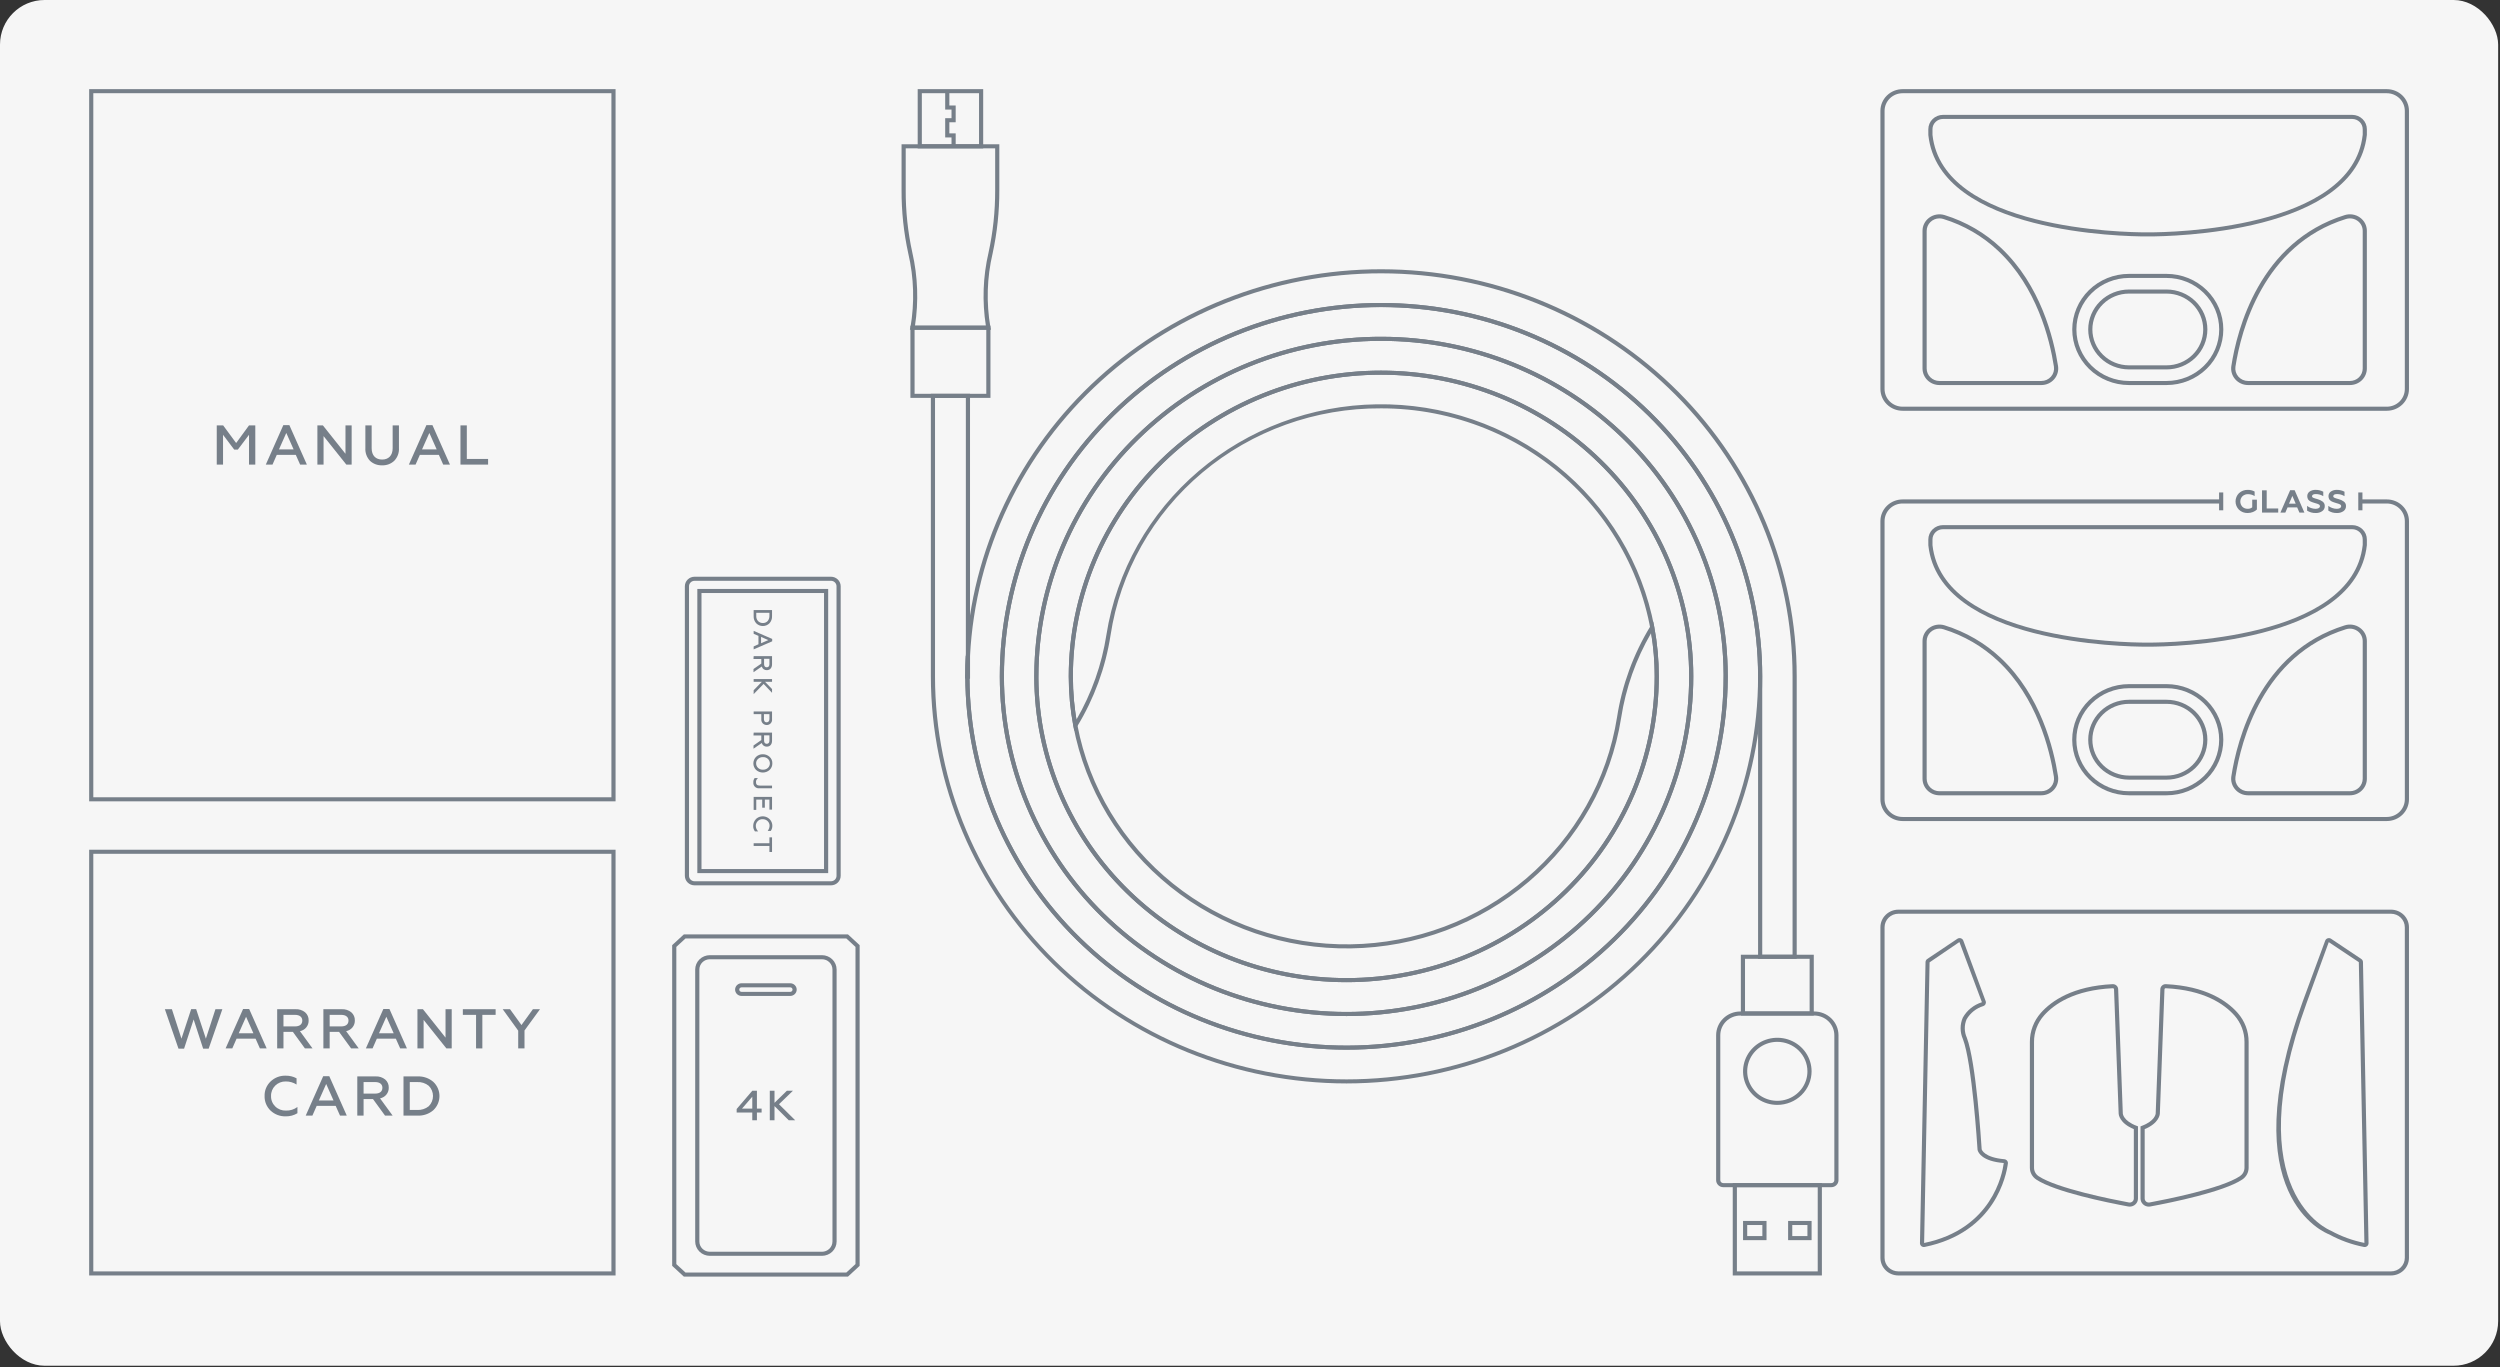 <svg width="673" height="368" viewBox="0 0 673 368" fill="none" xmlns="http://www.w3.org/2000/svg">
<rect x="0" y="0" width="673" height="368" fill="#333333" stroke="none"/>
<rect width="672.5" height="367.656" rx="12" fill="#F6F6F6"/>
<g clip-path="url(#clip0_1999_7581)">
<path d="M165.712 215.722H24V24H165.712V215.722ZM25.12 214.625H164.592V25.097H25.12V214.625Z" fill="#767F89"/>
<path d="M58.349 125.07V114.514H60.073L63.569 119.264L67.034 114.514H68.727V125.07H67.034V117.047L64.031 121.028H63.045L60.042 117.047V125.07H58.349Z" fill="#767F89"/>
<path d="M71.556 125.07L76.268 114.453H77.9L82.612 125.07H80.795L79.625 122.446H74.512L73.358 125.07L71.556 125.07ZM75.097 120.983H79.04L77.069 116.549L75.097 120.983Z" fill="#767F89"/>
<path d="M85.441 125.07V114.514H86.92L93.002 122.159V114.514H94.665V125.07H93.233L87.104 117.394V125.07H85.441Z" fill="#767F89"/>
<path d="M98.356 114.514H100.05V120.666C100.05 122.642 101.159 123.713 102.868 123.713C104.577 123.713 105.702 122.642 105.702 120.666V114.514H107.396V120.606C107.437 121.233 107.345 121.862 107.128 122.453C106.911 123.045 106.572 123.586 106.133 124.044C105.701 124.453 105.189 124.772 104.628 124.982C104.067 125.192 103.469 125.289 102.868 125.266C102.27 125.288 101.672 125.193 101.112 124.985C100.551 124.778 100.039 124.464 99.604 124.06C99.169 123.596 98.834 123.051 98.619 122.458C98.405 121.864 98.315 121.234 98.356 120.606L98.356 114.514Z" fill="#767F89"/>
<path d="M110.07 125.07L114.782 114.453H116.415L121.127 125.07H119.31L118.139 122.446H113.027L111.872 125.07L110.07 125.07ZM113.612 120.983H117.554L115.583 116.549L113.612 120.983Z" fill="#767F89"/>
<path d="M123.957 125.07V114.514H125.666V123.547H131.395V125.07H123.957Z" fill="#767F89"/>
<path d="M165.712 343.354H24V228.754H165.712V343.354ZM25.12 342.257H164.592V229.851H25.12V342.257Z" fill="#767F89"/>
<path d="M48.047 282.294L44.382 271.677H46.276L48.847 279.609L51.465 271.662H52.805L55.423 279.609L57.995 271.677H59.858L56.177 282.294H54.684L52.127 274.438L49.556 282.294L48.047 282.294Z" fill="#767F89"/>
<path d="M60.73 282.234L65.442 271.617H67.074L71.786 282.234H69.969L68.799 279.609H63.686L62.532 282.234H60.73ZM64.271 278.147H68.213L66.242 273.714L64.271 278.147Z" fill="#767F89"/>
<path d="M74.616 282.235V271.678H79.528C80.471 271.624 81.401 271.921 82.131 272.508C82.442 272.78 82.689 273.115 82.854 273.49C83.019 273.865 83.098 274.271 83.086 274.68C83.112 275.358 82.891 276.023 82.462 276.557C82.033 277.09 81.424 277.456 80.745 277.59L84.132 282.235H82.084L78.835 277.771H76.31V282.235L74.616 282.235ZM76.31 276.308H79.42C80.653 276.308 81.376 275.75 81.376 274.74C81.376 273.774 80.653 273.201 79.42 273.201H76.31V276.308Z" fill="#767F89"/>
<path d="M87.054 282.235V271.678H91.966C92.909 271.624 93.838 271.921 94.568 272.508C94.88 272.78 95.127 273.115 95.292 273.49C95.457 273.865 95.536 274.271 95.523 274.68C95.55 275.358 95.329 276.023 94.9 276.557C94.471 277.09 93.862 277.456 93.182 277.59L96.57 282.235H94.522L91.272 277.771H88.747V282.235H87.054ZM88.748 276.308H91.858C93.09 276.308 93.814 275.75 93.814 274.74C93.814 273.774 93.09 273.201 91.858 273.201H88.747L88.748 276.308Z" fill="#767F89"/>
<path d="M98.49 282.234L103.202 271.617H104.835L109.547 282.234H107.73L106.559 279.609H101.447L100.292 282.234H98.49ZM102.032 278.147H105.974L104.003 273.714L102.032 278.147Z" fill="#767F89"/>
<path d="M112.376 282.234V271.678H113.854L119.937 279.324V271.678H121.6V282.234H120.168L114.039 274.558V282.234H112.376Z" fill="#767F89"/>
<path d="M124.599 271.678H133.423V273.201H129.849V282.234H128.156V273.201H124.599V271.678Z" fill="#767F89"/>
<path d="M139.501 282.234V277.454L135.327 271.678H137.298L140.378 275.945L143.458 271.678H145.367L141.194 277.409V282.234L139.501 282.234Z" fill="#767F89"/>
<path d="M72.845 298.984C72.313 298.472 71.895 297.859 71.617 297.181C71.338 296.504 71.206 295.778 71.228 295.048C71.205 294.32 71.336 293.596 71.615 292.92C71.893 292.245 72.312 291.634 72.845 291.126C73.38 290.612 74.016 290.209 74.715 289.942C75.414 289.675 76.161 289.55 76.91 289.573C77.932 289.555 78.941 289.8 79.836 290.282V291.957C78.971 291.404 77.958 291.115 76.925 291.126C76.398 291.114 75.874 291.208 75.386 291.402C74.897 291.595 74.454 291.884 74.083 292.252C73.713 292.619 73.423 293.056 73.231 293.537C73.039 294.018 72.95 294.532 72.968 295.048C72.95 295.569 73.041 296.088 73.237 296.573C73.433 297.058 73.729 297.498 74.106 297.865C74.483 298.233 74.933 298.521 75.429 298.711C75.925 298.901 76.455 298.988 76.987 298.969C78.097 299.006 79.185 298.665 80.067 298.003V299.678C79.121 300.254 78.024 300.547 76.91 300.522C76.162 300.542 75.418 300.416 74.72 300.152C74.022 299.888 73.385 299.491 72.845 298.984Z" fill="#767F89"/>
<path d="M82.296 300.326L87.008 289.709H88.641L93.353 300.326H91.535L90.365 297.701H85.252L84.098 300.326L82.296 300.326ZM85.838 296.239H89.78L87.809 291.805L85.838 296.239Z" fill="#767F89"/>
<path d="M96.183 300.325V289.768H101.094C102.038 289.714 102.967 290.011 103.697 290.598C104.009 290.87 104.256 291.205 104.421 291.58C104.586 291.955 104.665 292.361 104.652 292.769C104.679 293.448 104.458 294.113 104.029 294.647C103.6 295.18 102.991 295.546 102.311 295.68L105.699 300.325H103.651L100.402 295.861H97.876V300.325L96.183 300.325ZM97.876 294.398H100.987C102.219 294.398 102.942 293.84 102.942 292.829C102.942 291.864 102.219 291.291 100.987 291.291H97.876V294.398Z" fill="#767F89"/>
<path d="M108.62 300.325V289.769H112.423C113.977 289.707 115.495 290.236 116.658 291.247C117.179 291.741 117.594 292.333 117.877 292.987C118.16 293.641 118.306 294.344 118.306 295.054C118.306 295.765 118.16 296.468 117.877 297.122C117.594 297.776 117.179 298.368 116.658 298.862C115.493 299.868 113.975 300.392 112.423 300.325L108.62 300.325ZM110.314 298.802H112.27C113.415 298.871 114.544 298.509 115.426 297.792C116.157 297.057 116.566 296.072 116.566 295.047C116.566 294.021 116.157 293.037 115.426 292.302C114.544 291.584 113.415 291.223 112.27 291.292H110.314V298.802Z" fill="#767F89"/>
<path d="M362.488 282.573C335.28 282.543 309.195 271.945 289.955 253.104C270.716 234.262 259.894 208.717 259.863 182.071V181.523H260.008V176.563C261.476 148.013 274.277 121.155 295.68 101.718C317.083 82.281 345.394 71.803 374.574 72.519C403.755 73.235 431.494 85.088 451.876 105.551C472.258 126.014 483.67 153.466 483.676 182.052V258.112H473.274V182.052C473.272 155.688 462.575 130.405 443.537 111.764C424.5 93.124 398.68 82.653 371.76 82.656C344.839 82.658 319.022 93.134 299.988 111.778C280.954 130.422 270.262 155.707 270.264 182.071C270.26 193.934 272.643 205.683 277.276 216.644C281.909 227.606 288.701 237.566 297.266 245.957C305.83 254.347 315.999 261.002 327.19 265.543C338.382 270.084 350.377 272.421 362.491 272.421C374.605 272.421 386.601 270.084 397.792 265.543C408.984 261.002 419.152 254.347 427.717 245.957C436.281 237.566 443.074 227.606 447.707 216.644C452.34 205.683 454.722 193.934 454.718 182.071C454.71 160.532 445.967 139.878 430.412 124.65C414.857 109.423 393.763 100.868 371.769 100.868C349.776 100.868 328.682 109.423 313.127 124.65C297.572 139.878 288.829 160.532 288.821 182.071C288.821 184.268 288.924 186.506 289.128 188.72C289.335 190.922 289.641 193.102 290.037 195.199C293.205 211.956 302.327 227.074 315.787 237.875C329.248 248.677 346.177 254.464 363.577 254.212C380.977 253.96 397.725 247.685 410.853 236.498C423.981 225.312 432.643 209.936 435.303 193.095C436.646 184.425 439.698 176.095 444.29 168.567L445.054 167.316L445.323 168.749C446.144 173.144 446.557 177.603 446.557 182.071C446.557 203.906 437.699 224.847 421.934 240.287C406.168 255.726 384.785 264.4 362.488 264.4C340.192 264.4 318.809 255.726 303.043 240.287C287.277 224.847 278.42 203.906 278.42 182.071L278.427 181.522C278.576 157.326 288.515 134.175 306.064 117.142C323.614 100.11 347.344 90.587 372.051 90.659C396.759 90.732 420.43 100.395 437.875 117.53C455.32 134.665 465.117 157.874 465.118 182.071L465.112 182.619C464.933 209.17 454.046 234.574 434.823 253.297C415.6 272.02 389.6 282.543 362.488 282.573ZM260.985 182.619C261.133 208.936 271.93 234.121 291.011 252.653C310.091 271.185 335.896 281.551 362.768 281.478C389.641 281.405 415.387 270.9 434.363 252.265C453.338 233.631 463.994 208.388 463.993 182.071L463.996 181.523C463.847 157.617 454.026 134.744 436.686 117.917C419.347 101.091 395.902 91.683 371.491 91.755C347.08 91.828 323.695 101.375 306.459 118.305C289.224 135.234 279.546 158.165 279.545 182.071L279.542 182.619C279.69 204.116 288.532 224.679 304.132 239.802C319.732 254.926 340.817 263.377 362.768 263.304C384.719 263.232 405.746 254.641 421.241 239.415C436.736 224.189 445.437 203.568 445.437 182.071C445.437 178.171 445.118 174.277 444.482 170.427C440.389 177.491 437.654 185.23 436.41 193.26C433.71 210.358 424.917 225.968 411.589 237.325C398.261 248.682 381.259 255.053 363.594 255.309C345.93 255.565 328.742 249.689 315.077 238.723C301.412 227.758 292.152 212.409 288.936 195.397C288.534 193.269 288.223 191.056 288.012 188.82C287.806 186.571 287.701 184.301 287.701 182.071C287.709 160.241 296.57 139.308 312.335 123.875C328.1 108.441 349.479 99.772 371.77 99.772C394.061 99.772 415.439 108.441 431.204 123.875C446.969 139.308 455.83 160.241 455.838 182.071C455.842 194.079 453.431 205.969 448.742 217.064C444.052 228.159 437.177 238.24 428.509 246.732C419.84 255.224 409.548 261.961 398.221 266.557C386.893 271.153 374.752 273.519 362.491 273.519C350.23 273.519 338.089 271.153 326.761 266.557C315.434 261.961 305.142 255.224 296.474 246.732C287.805 238.24 280.93 228.159 276.241 217.064C271.552 205.969 269.14 194.079 269.144 182.071C269.142 155.416 279.952 129.852 299.196 111.002C318.44 92.153 344.542 81.561 371.76 81.559C398.978 81.556 425.082 92.143 444.329 110.989C463.577 129.835 474.392 155.397 474.395 182.052V257.016H482.556V182.052C482.55 153.754 471.254 126.579 451.079 106.322C430.904 86.064 403.446 74.328 374.56 73.615C345.674 72.903 317.647 83.271 296.456 102.508C275.266 121.745 262.588 148.329 261.127 176.59L261.128 182.619L260.985 182.619Z" fill="#767F89"/>
<path d="M261.128 182.62H259.868V182.072C259.868 180.255 259.915 178.393 260.008 176.537L261.128 176.564V182.62Z" fill="#767F89"/>
<path d="M362.488 291.662C332.82 291.629 304.376 280.072 283.398 259.526C262.42 238.981 250.62 211.126 250.587 182.071V106.01H261.128V176.563C261.035 178.428 260.988 180.272 260.988 182.071L260.985 182.619C261.133 208.936 271.93 234.121 291.01 252.652C310.09 271.184 335.896 281.55 362.768 281.478C389.641 281.405 415.387 270.9 434.363 252.265C453.338 233.631 463.994 208.388 463.993 182.071L463.995 181.522C463.847 157.617 454.026 134.744 436.686 117.917C419.346 101.09 395.902 91.682 371.491 91.755C347.08 91.827 323.694 101.375 306.459 118.304C289.224 135.234 279.546 158.165 279.545 182.071L279.542 182.619C279.69 204.116 288.532 224.678 304.132 239.802C319.732 254.925 340.817 263.377 362.768 263.304C384.719 263.232 405.745 254.641 421.241 239.415C436.736 224.188 445.437 203.568 445.436 182.071C445.446 172.594 443.548 163.207 439.849 154.45C436.15 145.692 430.723 137.735 423.88 131.034C417.037 124.333 408.911 119.019 399.969 115.397C391.026 111.775 381.441 109.916 371.764 109.927C354.15 109.83 337.091 115.957 323.717 127.183C310.342 138.409 301.551 153.982 298.954 171.043C297.611 179.715 294.559 188.048 289.967 195.579L289.206 196.83L288.935 195.398C288.533 193.269 288.223 191.056 288.012 188.819C287.806 186.571 287.701 184.301 287.701 182.071C287.709 160.241 296.57 139.308 312.335 123.874C328.1 108.441 349.478 99.771 371.769 99.771C394.06 99.771 415.439 108.441 431.204 123.874C446.969 139.308 455.83 160.241 455.838 182.071C455.842 194.078 453.431 205.969 448.741 217.064C444.052 228.159 437.177 238.24 428.508 246.732C419.84 255.224 409.548 261.961 398.221 266.557C386.893 271.153 374.752 273.518 362.491 273.518C350.23 273.518 338.089 271.153 326.761 266.557C315.434 261.961 305.142 255.224 296.473 246.732C287.805 238.24 280.93 228.159 276.241 217.064C271.551 205.969 269.14 194.078 269.144 182.071C269.144 155.416 279.957 129.853 299.202 111.005C318.448 92.157 344.551 81.568 371.769 81.568C398.987 81.568 425.09 92.157 444.336 111.005C463.582 129.853 474.394 155.416 474.394 182.071V182.085C474.356 211.137 462.553 238.989 441.574 259.531C420.596 280.073 392.154 291.628 362.488 291.662ZM251.707 107.107V182.071C251.705 210.845 263.375 238.441 284.15 258.788C304.924 279.136 333.102 290.568 362.484 290.57C391.865 290.572 420.044 279.143 440.822 258.798C461.599 238.453 473.272 210.859 473.274 182.085L473.834 182.071H473.274C473.274 155.707 462.58 130.423 443.544 111.78C424.508 93.138 398.69 82.665 371.769 82.665C344.849 82.665 319.03 93.138 299.994 111.78C280.959 130.423 270.264 155.707 270.264 182.071C270.26 193.934 272.643 205.682 277.275 216.644C281.908 227.606 288.701 237.566 297.266 245.956C305.83 254.347 315.998 261.002 327.19 265.543C338.381 270.084 350.377 272.421 362.491 272.421C374.605 272.421 386.6 270.084 397.792 265.543C408.984 261.002 419.152 254.347 427.716 245.956C436.281 237.566 443.074 227.606 447.706 216.644C452.339 205.682 454.722 193.934 454.718 182.071C454.709 160.532 445.967 139.878 430.412 124.65C414.857 109.422 393.763 100.868 371.769 100.868C349.775 100.868 328.682 109.422 313.127 124.65C297.572 139.878 288.829 160.532 288.821 182.071C288.821 184.268 288.924 186.506 289.127 188.72C289.287 190.409 289.504 192.085 289.775 193.72C293.867 186.652 296.603 178.91 297.847 170.877C300.55 153.78 309.344 138.172 322.673 126.817C336.001 115.462 353.003 109.093 370.667 108.838C388.332 108.583 405.518 114.459 419.182 125.424C432.846 136.39 442.106 151.738 445.323 168.749C446.144 173.144 446.557 177.603 446.557 182.071C446.557 203.906 437.699 224.847 421.933 240.286C406.168 255.726 384.785 264.4 362.488 264.4C340.192 264.4 318.809 255.726 303.043 240.286C287.277 224.847 278.42 203.906 278.42 182.071L278.426 181.522C278.576 157.326 288.514 134.175 306.064 117.142C323.614 100.11 347.344 90.587 372.051 90.659C396.759 90.732 420.43 100.394 437.875 117.53C455.32 134.665 465.117 157.874 465.118 182.071L465.112 182.619C464.964 209.226 454.048 234.69 434.758 253.428C415.468 272.165 389.378 282.646 362.208 282.574C335.039 282.501 309.008 271.881 289.822 253.04C270.637 234.2 259.863 208.678 259.863 182.071L259.87 181.522C259.878 179.88 259.924 178.205 260.008 176.536L260.008 107.107L251.707 107.107Z" fill="#767F89"/>
<path d="M261.128 182.62H259.868V182.072C259.868 180.255 259.915 178.393 260.008 176.537L261.128 176.564V182.62Z" fill="#767F89"/>
<path d="M266.075 88.766H244.942L245.095 88.098C246.231 81.5 246.03 74.747 244.505 68.224C243.282 62.633 242.676 56.928 242.698 51.21V38.842H269.018V51.21C269.037 56.928 268.431 62.632 267.211 68.224C265.682 74.746 265.482 81.5 266.621 88.098L266.774 88.766H266.075ZM246.316 87.669H265.395C264.369 81.124 264.614 74.447 266.116 67.99C267.32 62.475 267.917 56.849 267.897 51.21V39.939H243.818V51.21C243.796 56.849 244.393 62.475 245.599 67.99C247.075 74.45 247.318 81.122 246.316 87.669Z" fill="#767F89"/>
<path d="M264.675 39.94H247.041V24H264.675V39.94ZM248.161 38.843H263.555V25.097H248.161V38.843Z" fill="#767F89"/>
<path d="M257.269 39.371H256.149V36.999H254.447V31.816H256.149V29.496H254.447V24.549H255.567V28.399H257.269V32.913H255.567V35.902H257.269V39.371Z" fill="#767F89"/>
<path d="M266.631 107.108H245.083V87.668H266.631V107.108ZM246.203 106.011H265.511V88.765H246.203V106.011Z" fill="#767F89"/>
<path d="M488.271 273.385H468.637V257.014H488.271V273.385ZM469.757 272.288H487.151V258.111H469.757V272.288Z" fill="#767F89"/>
<path d="M492.998 319.591H463.91C463.399 319.591 462.909 319.392 462.548 319.038C462.186 318.685 461.983 318.205 461.982 317.705V278.679C461.984 276.985 462.672 275.361 463.896 274.163C465.119 272.965 466.777 272.291 468.507 272.289H488.399C490.129 272.291 491.788 272.965 493.011 274.163C494.234 275.361 494.922 276.985 494.924 278.679V317.705C494.924 318.205 494.72 318.684 494.359 319.038C493.998 319.392 493.509 319.591 492.998 319.591ZM468.507 273.386C467.074 273.388 465.701 273.946 464.687 274.938C463.674 275.93 463.104 277.276 463.103 278.679V317.705C463.103 317.914 463.188 318.115 463.34 318.263C463.491 318.411 463.696 318.494 463.91 318.494H492.998C493.212 318.494 493.416 318.411 493.568 318.263C493.719 318.115 493.804 317.914 493.804 317.705V278.679C493.802 277.276 493.232 275.93 492.219 274.938C491.206 273.946 489.832 273.388 488.399 273.386L468.507 273.386Z" fill="#767F89"/>
<path d="M490.453 343.355H466.454V318.494H490.453V343.355ZM467.574 342.258H489.333V319.591H467.574V342.258Z" fill="#767F89"/>
<path d="M487.68 333.848H481.36V328.678H487.68V333.848ZM482.48 332.752H486.56V329.775H482.48V332.752Z" fill="#767F89"/>
<path d="M475.548 333.848H469.228V328.678H475.548V333.848ZM470.348 332.752H474.428V329.775H470.348V332.752Z" fill="#767F89"/>
<path d="M478.454 297.438C476.629 297.438 474.845 296.908 473.328 295.916C471.811 294.923 470.628 293.512 469.93 291.861C469.232 290.21 469.049 288.393 469.405 286.64C469.761 284.887 470.64 283.277 471.93 282.014C473.22 280.75 474.864 279.889 476.654 279.541C478.444 279.192 480.299 279.371 481.985 280.055C483.671 280.739 485.112 281.897 486.125 283.383C487.139 284.869 487.68 286.616 487.68 288.403C487.678 290.798 486.705 293.095 484.975 294.789C483.245 296.483 480.9 297.436 478.454 297.438ZM478.454 280.464C476.851 280.464 475.283 280.93 473.95 281.802C472.617 282.674 471.578 283.914 470.965 285.365C470.351 286.815 470.191 288.412 470.503 289.952C470.816 291.492 471.588 292.906 472.722 294.016C473.856 295.127 475.3 295.883 476.873 296.189C478.445 296.495 480.075 296.338 481.556 295.737C483.037 295.136 484.303 294.119 485.194 292.813C486.085 291.508 486.56 289.973 486.56 288.403C486.558 286.298 485.703 284.28 484.183 282.792C482.664 281.304 480.603 280.467 478.454 280.464Z" fill="#767F89"/>
<path d="M632.611 103.656H605.173C604.518 103.657 603.871 103.519 603.276 103.252C602.681 102.984 602.152 102.595 601.724 102.109C601.297 101.623 600.982 101.052 600.801 100.436C600.62 99.82 600.577 99.173 600.675 98.539C602.199 88.706 608.227 65.063 631.201 57.907C631.888 57.689 632.619 57.633 633.332 57.747C634.045 57.86 634.721 58.138 635.302 58.559C635.881 58.969 636.351 59.508 636.674 60.132C636.997 60.755 637.164 61.445 637.16 62.145V99.202C637.158 100.383 636.679 101.515 635.826 102.35C634.973 103.185 633.817 103.655 632.611 103.656ZM632.608 58.788C632.246 58.789 631.885 58.845 631.54 58.953C609.162 65.92 603.275 89.073 601.782 98.704C601.709 99.181 601.741 99.669 601.878 100.133C602.015 100.597 602.252 101.027 602.574 101.393C602.896 101.76 603.295 102.053 603.743 102.254C604.192 102.456 604.68 102.56 605.173 102.559H632.611C633.52 102.558 634.391 102.204 635.034 101.575C635.677 100.946 636.039 100.092 636.04 99.202V62.145C636.042 61.618 635.917 61.098 635.674 60.629C635.43 60.159 635.076 59.753 634.641 59.444C634.052 59.019 633.34 58.789 632.608 58.788Z" fill="#767F89"/>
<path d="M583.237 103.656H573.117C569.067 103.653 565.184 102.074 562.321 99.268C559.458 96.462 557.85 92.658 557.85 88.691C557.85 84.725 559.458 80.92 562.321 78.114C565.184 75.308 569.067 73.73 573.117 73.727H583.237C587.29 73.727 591.177 75.303 594.043 78.11C596.908 80.916 598.518 84.722 598.518 88.691C598.518 92.66 596.908 96.466 594.043 99.273C591.177 102.079 587.29 103.656 583.237 103.656ZM573.117 74.823C569.364 74.827 565.765 76.289 563.112 78.89C560.459 81.49 558.969 85.015 558.969 88.691C558.969 92.367 560.459 95.892 563.112 98.493C565.765 101.093 569.364 102.556 573.117 102.559H583.237C585.098 102.561 586.941 102.203 588.66 101.507C590.38 100.811 591.942 99.79 593.259 98.502C594.575 97.214 595.619 95.684 596.332 94.001C597.044 92.318 597.411 90.513 597.411 88.691C597.411 86.869 597.044 85.065 596.332 83.381C595.619 81.698 594.575 80.169 593.259 78.881C591.942 77.593 590.38 76.572 588.66 75.876C586.941 75.179 585.098 74.822 583.237 74.823H573.117Z" fill="#767F89"/>
<path d="M583.236 99.445H573.117C570.207 99.442 567.417 98.308 565.36 96.291C563.303 94.275 562.147 91.541 562.147 88.691C562.147 85.841 563.303 83.107 565.36 81.091C567.417 79.075 570.207 77.94 573.117 77.938H583.236C584.679 77.936 586.108 78.213 587.442 78.753C588.775 79.293 589.987 80.085 591.008 81.083C592.029 82.082 592.838 83.268 593.391 84.573C593.943 85.879 594.228 87.278 594.228 88.691C594.228 90.104 593.943 91.503 593.391 92.809C592.838 94.114 592.029 95.3 591.008 96.299C589.987 97.297 588.775 98.089 587.442 98.629C586.108 99.169 584.679 99.446 583.236 99.445ZM573.117 79.034C570.504 79.037 567.998 80.056 566.151 81.866C564.304 83.677 563.267 86.132 563.267 88.691C563.267 91.25 564.304 93.705 566.151 95.516C567.998 97.326 570.504 98.345 573.117 98.348H583.236C584.532 98.349 585.815 98.1 587.013 97.616C588.21 97.131 589.299 96.42 590.215 95.523C591.132 94.626 591.859 93.561 592.356 92.389C592.852 91.217 593.107 89.96 593.107 88.691C593.107 87.422 592.852 86.165 592.356 84.993C591.859 83.821 591.132 82.756 590.215 81.859C589.299 80.962 588.21 80.251 587.013 79.766C585.815 79.282 584.532 79.033 583.236 79.034H573.117Z" fill="#767F89"/>
<path d="M549.526 103.656H522.089C520.883 103.655 519.727 103.185 518.874 102.35C518.022 101.515 517.542 100.383 517.54 99.202V62.142C517.537 61.459 517.697 60.784 518.007 60.171C518.317 59.559 518.768 59.025 519.325 58.613C519.912 58.175 520.597 57.882 521.323 57.759C522.05 57.636 522.796 57.686 523.498 57.905C529.2 59.665 534.407 62.697 538.708 66.764C549.3 76.749 552.851 90.957 554.025 98.537C554.123 99.172 554.08 99.819 553.899 100.435C553.717 101.052 553.403 101.622 552.975 102.108C552.548 102.595 552.019 102.984 551.423 103.252C550.828 103.519 550.181 103.657 549.526 103.656ZM522.09 58.786C521.182 58.789 520.312 59.144 519.67 59.772C519.027 60.401 518.664 61.253 518.66 62.142V99.202C518.661 100.092 519.023 100.946 519.666 101.575C520.309 102.205 521.18 102.558 522.089 102.559H549.526C550.019 102.56 550.507 102.456 550.956 102.255C551.405 102.053 551.804 101.76 552.126 101.393C552.448 101.027 552.685 100.597 552.822 100.133C552.959 99.668 552.991 99.18 552.918 98.702C551.765 91.259 548.285 77.315 537.931 67.554C533.754 63.605 528.697 60.659 523.159 58.951C522.814 58.843 522.453 58.787 522.09 58.786Z" fill="#767F89"/>
<path d="M578.535 63.646H577.73C572.035 63.646 522.003 62.881 519.108 36.371L519.104 34.781C519.106 33.758 519.521 32.778 520.259 32.054C520.998 31.331 521.999 30.925 523.043 30.924H633.222C634.267 30.925 635.268 31.331 636.006 32.054C636.745 32.778 637.16 33.758 637.161 34.781V36.312C634.264 62.881 584.231 63.646 578.535 63.646ZM523.043 32.021C522.296 32.022 521.58 32.312 521.051 32.83C520.523 33.347 520.226 34.049 520.225 34.781V36.312C523.013 61.811 572.138 62.55 577.73 62.55H578.535C584.128 62.55 633.254 61.812 636.045 36.254L636.041 34.781C636.04 34.049 635.743 33.347 635.215 32.83C634.686 32.313 633.97 32.022 633.222 32.021L523.043 32.021Z" fill="#767F89"/>
<path d="M642.529 110.579H512.173C510.591 110.577 509.074 109.961 507.956 108.866C506.837 107.77 506.208 106.285 506.206 104.736V29.843C506.208 28.294 506.837 26.809 507.956 25.713C509.074 24.618 510.591 24.002 512.173 24H642.529C644.111 24.002 645.627 24.618 646.746 25.713C647.865 26.809 648.494 28.294 648.495 29.843V104.736C648.494 106.285 647.865 107.77 646.746 108.866C645.627 109.961 644.111 110.577 642.529 110.579ZM512.173 25.097C510.888 25.098 509.656 25.599 508.747 26.489C507.839 27.378 507.328 28.585 507.326 29.843V104.736C507.328 105.994 507.839 107.2 508.747 108.09C509.656 108.98 510.888 109.481 512.173 109.482H642.529C643.814 109.481 645.046 108.98 645.954 108.09C646.863 107.2 647.374 105.994 647.375 104.736V29.843C647.374 28.585 646.863 27.378 645.954 26.489C645.046 25.599 643.814 25.098 642.529 25.097H512.173Z" fill="#767F89"/>
<path d="M517.908 335.699C517.768 335.699 517.629 335.671 517.5 335.618C517.37 335.565 517.253 335.487 517.155 335.388C517.056 335.29 516.979 335.174 516.927 335.046C516.875 334.918 516.85 334.782 516.853 334.644L518.351 258.992C518.355 258.826 518.399 258.665 518.479 258.519C518.56 258.374 518.675 258.25 518.814 258.157L526.933 252.715C527.067 252.626 527.219 252.568 527.378 252.546C527.538 252.523 527.7 252.537 527.854 252.585C528.007 252.634 528.147 252.716 528.263 252.826C528.379 252.935 528.468 253.069 528.523 253.218L534.542 269.51C534.59 269.638 534.611 269.774 534.605 269.91C534.598 270.047 534.564 270.181 534.505 270.304C534.445 270.427 534.361 270.538 534.257 270.629C534.154 270.72 534.033 270.791 533.901 270.836C531.995 271.425 530.388 272.701 529.405 274.406C529.073 275.19 528.907 276.032 528.918 276.881C528.93 277.73 529.117 278.568 529.47 279.343C531.943 285.839 533.317 306.99 533.466 309.38C533.527 309.591 534.241 311.583 539.57 312.064C539.711 312.077 539.849 312.117 539.974 312.183C540.099 312.248 540.209 312.338 540.298 312.446C540.387 312.553 540.453 312.678 540.492 312.811C540.531 312.945 540.541 313.085 540.523 313.222C540.125 316.29 537.175 331.79 518.127 335.677C518.055 335.692 517.982 335.699 517.908 335.699ZM527.471 253.591L519.444 259.064L517.974 334.611C536.206 330.855 539.031 316.021 539.412 313.084C533.666 312.633 532.579 310.347 532.384 309.658L532.348 309.447C532.289 308.499 530.878 286.183 528.42 279.727C528.013 278.815 527.8 277.832 527.795 276.837C527.79 275.842 527.993 274.857 528.392 273.941C529.502 271.969 531.34 270.488 533.53 269.801L527.471 253.591Z" fill="#767F89"/>
<path d="M636.558 335.701C636.485 335.701 636.412 335.693 636.34 335.678C633.071 335.039 629.925 333.9 627.019 332.301C626.017 331.937 600.812 321.911 619.925 269.514L625.945 253.219C626 253.071 626.088 252.937 626.204 252.828C626.319 252.719 626.459 252.636 626.612 252.588C626.764 252.539 626.927 252.525 627.086 252.547C627.245 252.569 627.397 252.627 627.53 252.715L635.656 258.16C635.796 258.252 635.911 258.376 635.99 258.522C636.07 258.668 636.113 258.83 636.114 258.995L637.614 334.647C637.616 334.784 637.591 334.92 637.539 335.048C637.487 335.176 637.409 335.292 637.311 335.39C637.213 335.488 637.096 335.566 636.967 335.619C636.837 335.673 636.699 335.7 636.558 335.701ZM626.901 253.622L620.978 269.885C602.254 321.217 627.241 331.218 627.495 331.313C630.302 332.857 633.338 333.962 636.493 334.589L634.994 259.013L626.901 253.622Z" fill="#767F89"/>
<path d="M573.32 324.823C573.181 324.823 573.041 324.81 572.904 324.785C567.124 323.711 553.143 320.856 548.154 317.53C547.624 317.177 547.191 316.702 546.893 316.146C546.594 315.591 546.438 314.973 546.44 314.346V280.486C546.429 277.617 547.478 274.84 549.394 272.669C552.274 269.427 557.963 265.453 568.708 264.935C568.897 264.926 569.087 264.954 569.266 265.017C569.445 265.08 569.609 265.178 569.749 265.304C569.889 265.43 570.002 265.581 570.082 265.75C570.161 265.919 570.206 266.102 570.213 266.288L571.464 299.8C571.47 299.865 571.663 301.758 575.185 303.077L575.545 303.212V322.64C575.545 323.218 575.311 323.773 574.894 324.182C574.477 324.592 573.911 324.822 573.32 324.823ZM568.779 266.03H568.762C558.413 266.529 552.976 270.307 550.238 273.389C548.501 275.361 547.549 277.881 547.56 280.486V314.346C547.558 314.794 547.669 315.237 547.882 315.634C548.096 316.031 548.405 316.371 548.784 316.624C553.734 319.923 568.656 322.88 573.111 323.707C573.272 323.737 573.436 323.731 573.594 323.691C573.752 323.651 573.899 323.578 574.024 323.476C574.15 323.374 574.251 323.246 574.32 323.102C574.389 322.957 574.425 322.8 574.425 322.64V303.96C570.518 302.361 570.349 299.952 570.345 299.847L569.093 266.328C569.091 266.287 569.082 266.247 569.064 266.21C569.047 266.172 569.022 266.139 568.991 266.112C568.933 266.059 568.857 266.03 568.779 266.03Z" fill="#767F89"/>
<path d="M578.452 324.824C577.862 324.823 577.296 324.592 576.879 324.183C576.462 323.773 576.228 323.219 576.229 322.641V303.212L576.588 303.077C580.109 301.759 580.304 299.865 580.311 299.785L581.56 266.288C581.567 266.102 581.611 265.919 581.691 265.75C581.771 265.581 581.885 265.429 582.026 265.303C582.165 265.176 582.328 265.078 582.507 265.015C582.686 264.952 582.876 264.925 583.066 264.936C593.81 265.453 599.499 269.428 602.379 272.67C604.294 274.841 605.344 277.617 605.333 280.487V314.346C605.334 314.974 605.179 315.592 604.88 316.147C604.581 316.702 604.148 317.177 603.619 317.531C598.629 320.858 584.649 323.712 578.869 324.785C578.732 324.811 578.592 324.824 578.452 324.824ZM577.349 303.961V322.641C577.348 322.8 577.384 322.958 577.453 323.102C577.523 323.247 577.623 323.374 577.749 323.476C577.874 323.578 578.021 323.652 578.179 323.692C578.336 323.732 578.501 323.737 578.661 323.708C583.116 322.881 598.037 319.925 602.989 316.625C603.367 316.372 603.677 316.032 603.89 315.635C604.103 315.237 604.214 314.795 604.213 314.346V280.487C604.223 277.882 603.272 275.362 601.534 273.39C598.796 270.308 593.36 266.53 583.011 266.031C582.928 266.03 582.846 266.059 582.783 266.112C582.752 266.14 582.726 266.173 582.709 266.211C582.691 266.248 582.681 266.289 582.68 266.33L581.43 299.841C581.423 299.953 581.255 302.362 577.349 303.961Z" fill="#767F89"/>
<path d="M643.661 343.354H511.041C509.759 343.353 508.53 342.854 507.624 341.966C506.717 341.078 506.208 339.875 506.206 338.62V249.615C506.208 248.359 506.718 247.156 507.624 246.269C508.53 245.381 509.759 244.882 511.041 244.881H643.661C644.942 244.882 646.171 245.381 647.078 246.269C647.984 247.156 648.494 248.359 648.495 249.615V338.62C648.494 339.875 647.984 341.078 647.078 341.966C646.171 342.854 644.943 343.353 643.661 343.354ZM511.041 245.978C510.056 245.979 509.112 246.362 508.415 247.044C507.719 247.726 507.327 248.65 507.326 249.615V338.62C507.327 339.584 507.719 340.509 508.415 341.191C509.112 341.873 510.056 342.257 511.041 342.257H643.661C644.646 342.257 645.59 341.873 646.286 341.191C646.983 340.509 647.374 339.584 647.375 338.62V249.615C647.374 248.65 646.982 247.726 646.286 247.044C645.59 246.362 644.646 245.979 643.661 245.978H511.041Z" fill="#767F89"/>
<path d="M632.611 214.096H605.174C604.519 214.096 603.872 213.958 603.277 213.691C602.682 213.424 602.153 213.034 601.726 212.548C601.299 212.062 600.984 211.492 600.803 210.876C600.621 210.26 600.578 209.613 600.676 208.979C602.2 199.146 608.228 175.503 631.201 168.347C631.889 168.128 632.619 168.073 633.333 168.186C634.046 168.3 634.722 168.578 635.303 168.998C635.882 169.408 636.352 169.947 636.675 170.571C636.998 171.195 637.164 171.885 637.161 172.584V209.642C637.159 210.823 636.679 211.955 635.826 212.79C634.974 213.625 633.817 214.094 632.611 214.096ZM632.609 169.228C632.246 169.229 631.886 169.284 631.54 169.392C609.162 176.36 603.275 199.512 601.783 209.144C601.709 209.621 601.742 210.109 601.879 210.573C602.016 211.037 602.253 211.467 602.575 211.833C602.897 212.199 603.296 212.493 603.744 212.694C604.193 212.895 604.68 212.999 605.174 212.999H632.611C633.52 212.998 634.392 212.644 635.035 212.015C635.678 211.385 636.039 210.532 636.04 209.642V172.584C636.043 172.057 635.918 171.538 635.675 171.068C635.431 170.598 635.077 170.192 634.642 169.883C634.053 169.458 633.341 169.229 632.609 169.228Z" fill="#767F89"/>
<path d="M583.238 214.095H573.118C569.065 214.095 565.178 212.519 562.313 209.712C559.447 206.906 557.837 203.1 557.837 199.131C557.837 195.162 559.447 191.356 562.313 188.549C565.178 185.743 569.065 184.166 573.118 184.166H583.238C587.29 184.166 591.177 185.743 594.043 188.549C596.909 191.356 598.519 195.162 598.519 199.131C598.519 203.1 596.909 206.906 594.043 209.712C591.177 212.519 587.291 214.095 583.238 214.095ZM573.118 185.263C569.362 185.263 565.76 186.724 563.105 189.325C560.449 191.925 558.957 195.453 558.957 199.131C558.957 202.809 560.449 206.336 563.105 208.937C565.76 211.537 569.362 212.999 573.118 212.999H583.238C586.993 212.999 590.595 211.537 593.251 208.937C595.907 206.336 597.398 202.809 597.398 199.131C597.398 195.453 595.907 191.925 593.251 189.325C590.595 186.724 586.993 185.263 583.238 185.263H573.118Z" fill="#767F89"/>
<path d="M583.236 209.884H573.117C570.207 209.881 567.416 208.746 565.36 206.73C563.303 204.714 562.147 201.98 562.147 199.13C562.147 196.28 563.303 193.547 565.36 191.53C567.416 189.514 570.207 188.38 573.117 188.377H583.236C584.679 188.376 586.108 188.653 587.441 189.192C588.775 189.732 589.986 190.524 591.007 191.523C592.028 192.521 592.838 193.707 593.39 195.013C593.943 196.318 594.227 197.717 594.227 199.13C594.227 200.543 593.943 201.942 593.39 203.248C592.838 204.553 592.028 205.739 591.007 206.738C589.986 207.736 588.775 208.528 587.441 209.068C586.108 209.608 584.679 209.885 583.236 209.884ZM573.117 189.474C570.503 189.477 567.998 190.495 566.151 192.306C564.304 194.116 563.267 196.571 563.267 199.13C563.267 201.689 564.304 204.144 566.151 205.955C567.998 207.765 570.503 208.784 573.117 208.787H583.236C584.532 208.788 585.815 208.539 587.012 208.055C588.21 207.57 589.298 206.859 590.215 205.962C591.132 205.065 591.859 204 592.355 202.828C592.851 201.656 593.107 200.399 593.107 199.13C593.107 197.861 592.851 196.605 592.355 195.433C591.859 194.26 591.132 193.195 590.215 192.299C589.298 191.402 588.21 190.691 587.012 190.206C585.815 189.721 584.532 189.473 583.236 189.474H573.117Z" fill="#767F89"/>
<path d="M549.526 214.096H522.089C520.883 214.094 519.727 213.625 518.874 212.79C518.021 211.955 517.542 210.822 517.54 209.641V172.582C517.537 171.898 517.697 171.223 518.007 170.611C518.317 169.998 518.768 169.464 519.325 169.052C519.912 168.615 520.597 168.322 521.323 168.199C522.05 168.076 522.796 168.126 523.498 168.344C529.2 170.104 534.407 173.137 538.708 177.203C549.3 187.188 552.851 201.396 554.025 208.977C554.123 209.611 554.08 210.259 553.898 210.875C553.717 211.491 553.402 212.062 552.975 212.548C552.548 213.034 552.018 213.424 551.423 213.691C550.828 213.958 550.181 214.096 549.526 214.096ZM522.09 169.225C521.182 169.229 520.312 169.583 519.669 170.212C519.027 170.841 518.664 171.693 518.66 172.582V209.641C518.661 210.532 519.023 211.385 519.666 212.014C520.309 212.644 521.18 212.998 522.089 212.999H549.526C550.019 212.999 550.507 212.895 550.956 212.694C551.404 212.493 551.804 212.199 552.126 211.833C552.448 211.467 552.685 211.037 552.822 210.572C552.959 210.108 552.991 209.62 552.918 209.142C551.765 201.698 548.285 187.754 537.931 177.993C533.754 174.044 528.697 171.099 523.159 169.39C522.814 169.282 522.453 169.226 522.09 169.225Z" fill="#767F89"/>
<path d="M578.535 174.086H577.73C572.035 174.086 522.003 173.321 519.108 146.81L519.104 145.22C519.106 144.197 519.521 143.217 520.259 142.494C520.998 141.771 521.999 141.364 523.043 141.363H633.222C634.267 141.364 635.268 141.771 636.006 142.494C636.745 143.217 637.16 144.197 637.161 145.22V146.752C634.264 173.321 584.231 174.086 578.535 174.086ZM523.043 142.46C522.296 142.461 521.58 142.752 521.051 143.269C520.523 143.787 520.225 144.488 520.225 145.22V146.752C523.014 172.251 572.138 172.99 577.73 172.99H578.535C584.128 172.99 633.253 172.251 636.044 146.694L636.041 145.22C636.04 144.488 635.743 143.787 635.214 143.269C634.686 142.752 633.97 142.461 633.222 142.46H523.043Z" fill="#767F89"/>
<path d="M642.53 221.025H512.175C510.592 221.023 509.075 220.407 507.955 219.311C506.836 218.214 506.207 216.728 506.205 215.178V140.281C506.208 138.732 506.839 137.248 507.958 136.154C509.077 135.06 510.594 134.445 512.175 134.445H597.94V135.542H512.175C510.891 135.542 509.659 136.041 508.75 136.929C507.84 137.818 507.328 139.023 507.325 140.281V215.178C507.327 216.437 507.838 217.645 508.747 218.535C509.657 219.426 510.889 219.926 512.175 219.928H642.53C643.816 219.926 645.049 219.426 645.958 218.535C646.867 217.645 647.378 216.437 647.38 215.178V140.281C647.377 139.023 646.865 137.818 645.955 136.929C645.046 136.041 643.814 135.542 642.53 135.542H635.407V134.445H642.53C644.111 134.445 645.628 135.06 646.747 136.154C647.866 137.248 648.497 138.732 648.5 140.281V215.178C648.498 216.728 647.869 218.214 646.75 219.311C645.63 220.407 644.113 221.023 642.53 221.025Z" fill="#767F89"/>
<path d="M598.499 132.568H597.379V137.374H598.499V132.568Z" fill="#767F89"/>
<path d="M635.968 132.568H634.848V137.374H635.968V132.568Z" fill="#767F89"/>
<path d="M228.282 343.657H184.084L180.949 340.768V254.434L184.084 251.545H228.282L231.416 254.434V340.768L228.282 343.657ZM184.528 342.56H227.838L230.296 340.294V254.907L227.838 252.642H184.528L182.069 254.907V340.294L184.528 342.56Z" fill="#767F89"/>
<path d="M221.275 338.069H191.091C190.045 338.067 189.043 337.66 188.304 336.936C187.565 336.212 187.149 335.231 187.148 334.207V260.993C187.15 259.97 187.565 258.989 188.304 258.265C189.043 257.541 190.045 257.134 191.091 257.133H221.275C222.32 257.134 223.322 257.541 224.061 258.265C224.8 258.989 225.216 259.97 225.217 260.993V334.207C225.216 335.231 224.8 336.212 224.061 336.936C223.322 337.66 222.32 338.067 221.275 338.069ZM191.091 258.23C190.342 258.231 189.625 258.522 189.096 259.04C188.567 259.558 188.269 260.261 188.269 260.993V334.207C188.269 334.94 188.567 335.642 189.096 336.161C189.625 336.679 190.342 336.971 191.091 336.972H221.275C222.023 336.971 222.74 336.679 223.27 336.161C223.799 335.642 224.096 334.94 224.097 334.207V260.993C224.096 260.261 223.798 259.558 223.269 259.04C222.74 258.522 222.023 258.231 221.275 258.23H191.091Z" fill="#767F89"/>
<path d="M212.732 268.106H199.635C199.405 268.107 199.178 268.063 198.966 267.978C198.754 267.892 198.562 267.766 198.4 267.608C198.237 267.449 198.109 267.261 198.021 267.054C197.933 266.846 197.888 266.624 197.888 266.4C197.888 266.175 197.933 265.953 198.021 265.746C198.109 265.538 198.237 265.35 198.4 265.192C198.562 265.033 198.754 264.908 198.966 264.822C199.178 264.737 199.405 264.693 199.635 264.693H212.732C213.193 264.695 213.636 264.875 213.961 265.195C214.287 265.515 214.47 265.948 214.47 266.4C214.47 266.852 214.287 267.285 213.961 267.605C213.636 267.925 213.193 268.105 212.732 268.106ZM199.635 265.79C199.553 265.79 199.471 265.805 199.396 265.836C199.32 265.866 199.251 265.911 199.193 265.968C199.135 266.025 199.089 266.092 199.057 266.166C199.026 266.24 199.01 266.32 199.01 266.4C199.01 266.48 199.026 266.56 199.057 266.634C199.089 266.708 199.135 266.775 199.193 266.832C199.251 266.888 199.32 266.933 199.396 266.964C199.471 266.994 199.553 267.01 199.635 267.009H212.732C212.897 267.009 213.054 266.944 213.17 266.83C213.287 266.716 213.352 266.561 213.352 266.4C213.352 266.239 213.287 266.084 213.17 265.97C213.054 265.855 212.897 265.791 212.732 265.79H199.635Z" fill="#767F89"/>
<path d="M202.512 301.57V299.494H198.308V298.542L202.512 293.631H203.763V298.428H205.025V299.494H203.763V301.57H202.512ZM199.756 298.428H202.512V295.23L199.756 298.428Z" fill="#767F89"/>
<path d="M207.227 301.57V293.631H208.499V296.874L211.823 293.631H213.455L209.703 297.26L214.058 301.57H212.322L208.499 297.759V301.57L207.227 301.57Z" fill="#767F89"/>
<path d="M223.694 238.335H186.981C186.287 238.335 185.622 238.065 185.131 237.584C184.64 237.103 184.364 236.452 184.363 235.772V157.818C184.364 157.138 184.64 156.486 185.131 156.006C185.622 155.525 186.287 155.255 186.981 155.254H223.694C224.388 155.255 225.054 155.525 225.545 156.006C226.035 156.486 226.311 157.138 226.312 157.818V235.772C226.311 236.452 226.035 237.103 225.544 237.584C225.054 238.065 224.388 238.335 223.694 238.335ZM186.981 156.351C186.584 156.351 186.203 156.506 185.923 156.781C185.642 157.056 185.484 157.429 185.483 157.818V235.772C185.484 236.161 185.642 236.534 185.923 236.808C186.204 237.083 186.584 237.238 186.981 237.238H223.694C224.091 237.238 224.472 237.083 224.753 236.808C225.034 236.534 225.192 236.161 225.192 235.772V157.818C225.192 157.429 225.034 157.056 224.753 156.781C224.472 156.506 224.091 156.351 223.694 156.351L186.981 156.351Z" fill="#767F89"/>
<path d="M207.832 165.867V164.234H202.882V165.867C202.847 166.565 203.092 167.249 203.564 167.773C203.795 168.012 204.073 168.202 204.382 168.332C204.69 168.462 205.022 168.529 205.358 168.529C205.694 168.529 206.026 168.462 206.334 168.332C206.642 168.202 206.921 168.012 207.151 167.773C207.623 167.249 207.867 166.565 207.832 165.867ZM205.357 167.72C205.119 167.725 204.882 167.682 204.661 167.593C204.44 167.504 204.24 167.371 204.075 167.203C203.901 167.011 203.769 166.786 203.685 166.543C203.601 166.3 203.568 166.044 203.586 165.788V164.965H207.128V165.788C207.148 166.305 206.973 166.81 206.635 167.208C206.471 167.377 206.273 167.511 206.053 167.599C205.832 167.687 205.595 167.729 205.357 167.72Z" fill="#767F89"/>
<path d="M207.874 172.001L202.883 169.828V170.622L204.177 171.177V173.429L202.883 174.023V174.814L207.874 172.642V172.001ZM204.881 173.155V171.45L206.819 172.319L204.881 173.155Z" fill="#767F89"/>
<path d="M206.409 180.408C207.287 180.408 207.833 179.798 207.833 178.815V176.629H202.893L202.832 177.398H204.945V178.631L202.842 180.096V180.962L205.073 179.425C205.148 179.713 205.321 179.968 205.564 180.147C205.807 180.326 206.105 180.418 206.409 180.408ZM206.409 179.639C205.945 179.639 205.69 179.332 205.69 178.776V177.358H207.129V178.776C207.129 179.332 206.873 179.639 206.409 179.639Z" fill="#767F89"/>
<path d="M207.833 186.505V185.496L205.942 183.536H207.833V182.807H202.882V183.536H205.095L202.882 185.813V186.855L205.558 184.11L207.833 186.505Z" fill="#767F89"/>
<path d="M207.833 193.586V191.518H202.883V192.248H204.945V193.586C204.923 193.787 204.944 193.99 205.008 194.182C205.071 194.375 205.176 194.552 205.314 194.702C205.452 194.852 205.621 194.972 205.81 195.054C205.998 195.136 206.203 195.178 206.409 195.178C206.614 195.178 206.816 195.135 207.002 195.052C207.188 194.969 207.355 194.848 207.489 194.698C207.624 194.547 207.724 194.37 207.784 194.178C207.843 193.986 207.86 193.784 207.833 193.586ZM206.369 194.448C205.743 194.448 205.649 193.883 205.649 193.546V192.248H207.129V193.546C207.129 194.119 206.852 194.448 206.369 194.448Z" fill="#767F89"/>
<path d="M206.409 200.999C207.287 200.999 207.833 200.389 207.833 199.407V197.221H202.893L202.832 197.99H204.945V199.223L202.842 200.688V201.554L205.073 200.016C205.148 200.305 205.322 200.559 205.565 200.738C205.808 200.917 206.106 201.009 206.409 200.999ZM206.409 200.23C205.945 200.23 205.69 199.924 205.69 199.367V197.95H207.129V199.367C207.129 199.924 206.873 200.23 206.409 200.23Z" fill="#767F89"/>
<path d="M207.914 205.504C207.931 205.177 207.874 204.85 207.748 204.547C207.622 204.243 207.429 203.971 207.184 203.748C206.693 203.287 206.038 203.034 205.358 203.042C205.02 203.034 204.684 203.093 204.37 203.215C204.055 203.337 203.769 203.519 203.528 203.751C203.063 204.221 202.802 204.85 202.802 205.505C202.802 206.159 203.062 206.789 203.527 207.258C204.023 207.714 204.678 207.968 205.358 207.968C206.038 207.968 206.692 207.714 207.188 207.258C207.424 207.03 207.611 206.756 207.736 206.455C207.861 206.153 207.922 205.83 207.914 205.504ZM205.399 207.199C205.157 207.211 204.914 207.175 204.687 207.093C204.46 207.01 204.252 206.884 204.075 206.721C203.907 206.564 203.774 206.375 203.683 206.166C203.593 205.957 203.546 205.732 203.548 205.504C203.537 205.277 203.578 205.05 203.668 204.84C203.759 204.631 203.896 204.444 204.07 204.293C204.43 203.966 204.908 203.793 205.399 203.811C205.641 203.799 205.883 203.835 206.11 203.917C206.338 203.999 206.546 204.126 206.722 204.289C206.889 204.446 207.021 204.635 207.112 204.843C207.202 205.051 207.249 205.275 207.25 205.502C207.25 205.728 207.204 205.953 207.114 206.161C207.025 206.37 206.893 206.559 206.727 206.717C206.367 207.043 205.889 207.217 205.399 207.199Z" fill="#767F89"/>
<path d="M204.509 211.476C203.816 211.476 203.507 211.186 203.507 210.534C203.497 210.217 203.613 209.908 203.833 209.675L204.054 209.457H203.154L203.115 209.503C202.881 209.826 202.77 210.219 202.802 210.614C202.776 210.829 202.801 211.047 202.874 211.252C202.946 211.456 203.065 211.642 203.222 211.795C203.378 211.948 203.568 212.065 203.777 212.136C203.986 212.207 204.209 212.231 204.428 212.206H207.833V211.476L204.509 211.476Z" fill="#767F89"/>
<path d="M205.187 215.255V217.433H205.893V215.255H207.128V217.949H207.833V214.525H202.882V218.027H203.586V215.255H205.187Z" fill="#767F89"/>
<path d="M203.466 222.296C203.465 222.062 203.512 221.83 203.603 221.613C203.695 221.397 203.829 221.2 203.999 221.035C204.167 220.86 204.372 220.723 204.6 220.635C204.828 220.547 205.073 220.508 205.317 220.523C205.562 220.518 205.805 220.561 206.033 220.65C206.26 220.739 206.467 220.872 206.641 221.04C206.813 221.202 206.948 221.398 207.039 221.614C207.13 221.83 207.175 222.063 207.169 222.296C207.154 222.724 207.021 223.139 206.783 223.498L206.665 223.691H207.489L207.528 223.634C207.794 223.223 207.929 222.743 207.914 222.257C207.907 221.762 207.753 221.28 207.47 220.87C207.187 220.46 206.788 220.14 206.322 219.95C205.855 219.759 205.342 219.706 204.846 219.798C204.349 219.889 203.891 220.12 203.527 220.464C203.045 220.958 202.771 221.613 202.762 222.296C202.734 222.818 202.886 223.334 203.193 223.761L203.232 223.81H204.091L203.923 223.603C203.62 223.233 203.458 222.771 203.466 222.296Z" fill="#767F89"/>
<path d="M207.833 225.416H207.128V227H202.882V227.731H207.128V229.353H207.833V225.416Z" fill="#767F89"/>
<path d="M222.948 235.043H187.722V158.545H222.948V235.043ZM188.842 233.946H221.828V159.642H188.842V233.946Z" fill="#767F89"/>
<path d="M602.742 137.231C602.142 136.632 601.806 135.827 601.806 134.988C601.806 134.15 602.142 133.345 602.742 132.746C603.058 132.455 603.43 132.228 603.836 132.078C604.243 131.928 604.675 131.858 605.109 131.873C605.752 131.858 606.386 132.015 606.945 132.327V133.542C606.423 133.212 605.818 133.034 605.197 133.029C604.919 133.017 604.642 133.06 604.381 133.154C604.12 133.248 603.881 133.391 603.677 133.576C603.303 133.961 603.094 134.471 603.09 135.002C603.087 135.533 603.29 136.045 603.658 136.435C603.846 136.609 604.067 136.746 604.308 136.837C604.55 136.928 604.807 136.972 605.066 136.965C605.513 136.995 605.955 136.854 606.298 136.572V134.509H607.556V137.154C607.26 137.45 606.903 137.68 606.508 137.83C606.051 138.013 605.56 138.106 605.066 138.104C604.639 138.116 604.214 138.045 603.815 137.895C603.416 137.745 603.051 137.519 602.742 137.231Z" fill="#767F89"/>
<path d="M608.937 137.985V131.994H610.194V136.881H613.297V137.985H608.937Z" fill="#767F89"/>
<path d="M613.89 137.984L616.511 131.959H617.717L620.339 137.984H619.002L618.399 136.598H615.812L615.209 137.984H613.89ZM616.205 135.579H617.997L617.106 133.5L616.205 135.579Z" fill="#767F89"/>
<path d="M621.071 137.462V136.178C621.374 136.422 621.716 136.613 622.085 136.743C622.487 136.892 622.913 136.97 623.343 136.974C624.008 136.974 624.524 136.734 624.524 136.281C624.528 136.177 624.5 136.074 624.444 135.986C624.387 135.897 624.306 135.827 624.209 135.784C624.1 135.718 623.982 135.667 623.859 135.63L623.65 135.562L623.16 135.416L622.706 135.271C622.618 135.245 622.479 135.194 622.295 135.126C622.158 135.079 622.026 135.018 621.901 134.946C621.675 134.811 621.479 134.634 621.324 134.424C621.189 134.164 621.118 133.877 621.115 133.585C621.106 133.343 621.157 133.102 621.266 132.884C621.374 132.666 621.535 132.478 621.736 132.335C622.231 132.003 622.824 131.841 623.422 131.873C624.122 131.869 624.81 132.04 625.423 132.369V133.568C624.83 133.199 624.142 133.003 623.44 133.003C622.749 133.003 622.4 133.2 622.4 133.593C622.4 133.79 622.522 133.91 622.723 134.004C622.883 134.08 623.05 134.14 623.222 134.184C623.387 134.227 623.702 134.312 623.885 134.372C624.362 134.503 624.811 134.715 625.214 134.997C625.415 135.137 625.578 135.326 625.685 135.544C625.792 135.763 625.84 136.005 625.826 136.247C625.835 136.512 625.777 136.775 625.656 137.013C625.536 137.25 625.357 137.455 625.135 137.607C624.626 137.954 624.015 138.128 623.396 138.104C622.572 138.131 621.76 137.906 621.071 137.462Z" fill="#767F89"/>
<path d="M626.785 137.462V136.178C627.087 136.422 627.43 136.613 627.799 136.743C628.201 136.892 628.627 136.97 629.057 136.974C629.722 136.974 630.238 136.734 630.238 136.281C630.241 136.177 630.214 136.074 630.157 135.986C630.101 135.897 630.02 135.827 629.923 135.784C629.813 135.718 629.696 135.667 629.573 135.63L629.363 135.562L628.874 135.416L628.42 135.271C628.332 135.245 628.193 135.194 628.009 135.126C627.872 135.079 627.74 135.018 627.615 134.946C627.389 134.811 627.193 134.634 627.038 134.424C626.903 134.164 626.832 133.877 626.829 133.585C626.819 133.343 626.871 133.102 626.98 132.884C627.088 132.666 627.249 132.478 627.45 132.335C627.945 132.003 628.537 131.841 629.136 131.873C629.835 131.869 630.524 132.04 631.137 132.369V133.568C630.544 133.199 629.856 133.003 629.154 133.003C628.463 133.003 628.113 133.2 628.113 133.594C628.113 133.79 628.236 133.91 628.437 134.004C628.597 134.08 628.764 134.14 628.935 134.184C629.101 134.227 629.416 134.312 629.599 134.372C630.075 134.503 630.525 134.715 630.927 134.997C631.129 135.137 631.291 135.326 631.399 135.544C631.506 135.763 631.554 136.005 631.54 136.247C631.549 136.512 631.491 136.775 631.37 137.013C631.25 137.25 631.071 137.455 630.849 137.607C630.34 137.954 629.729 138.128 629.109 138.104C628.285 138.131 627.473 137.906 626.785 137.462Z" fill="#767F89"/>
</g>
<defs>
<clipPath id="clip0_1999_7581">
<rect width="624.5" height="319.656" fill="white" transform="translate(24 24)"/>
</clipPath>
</defs>
</svg>
